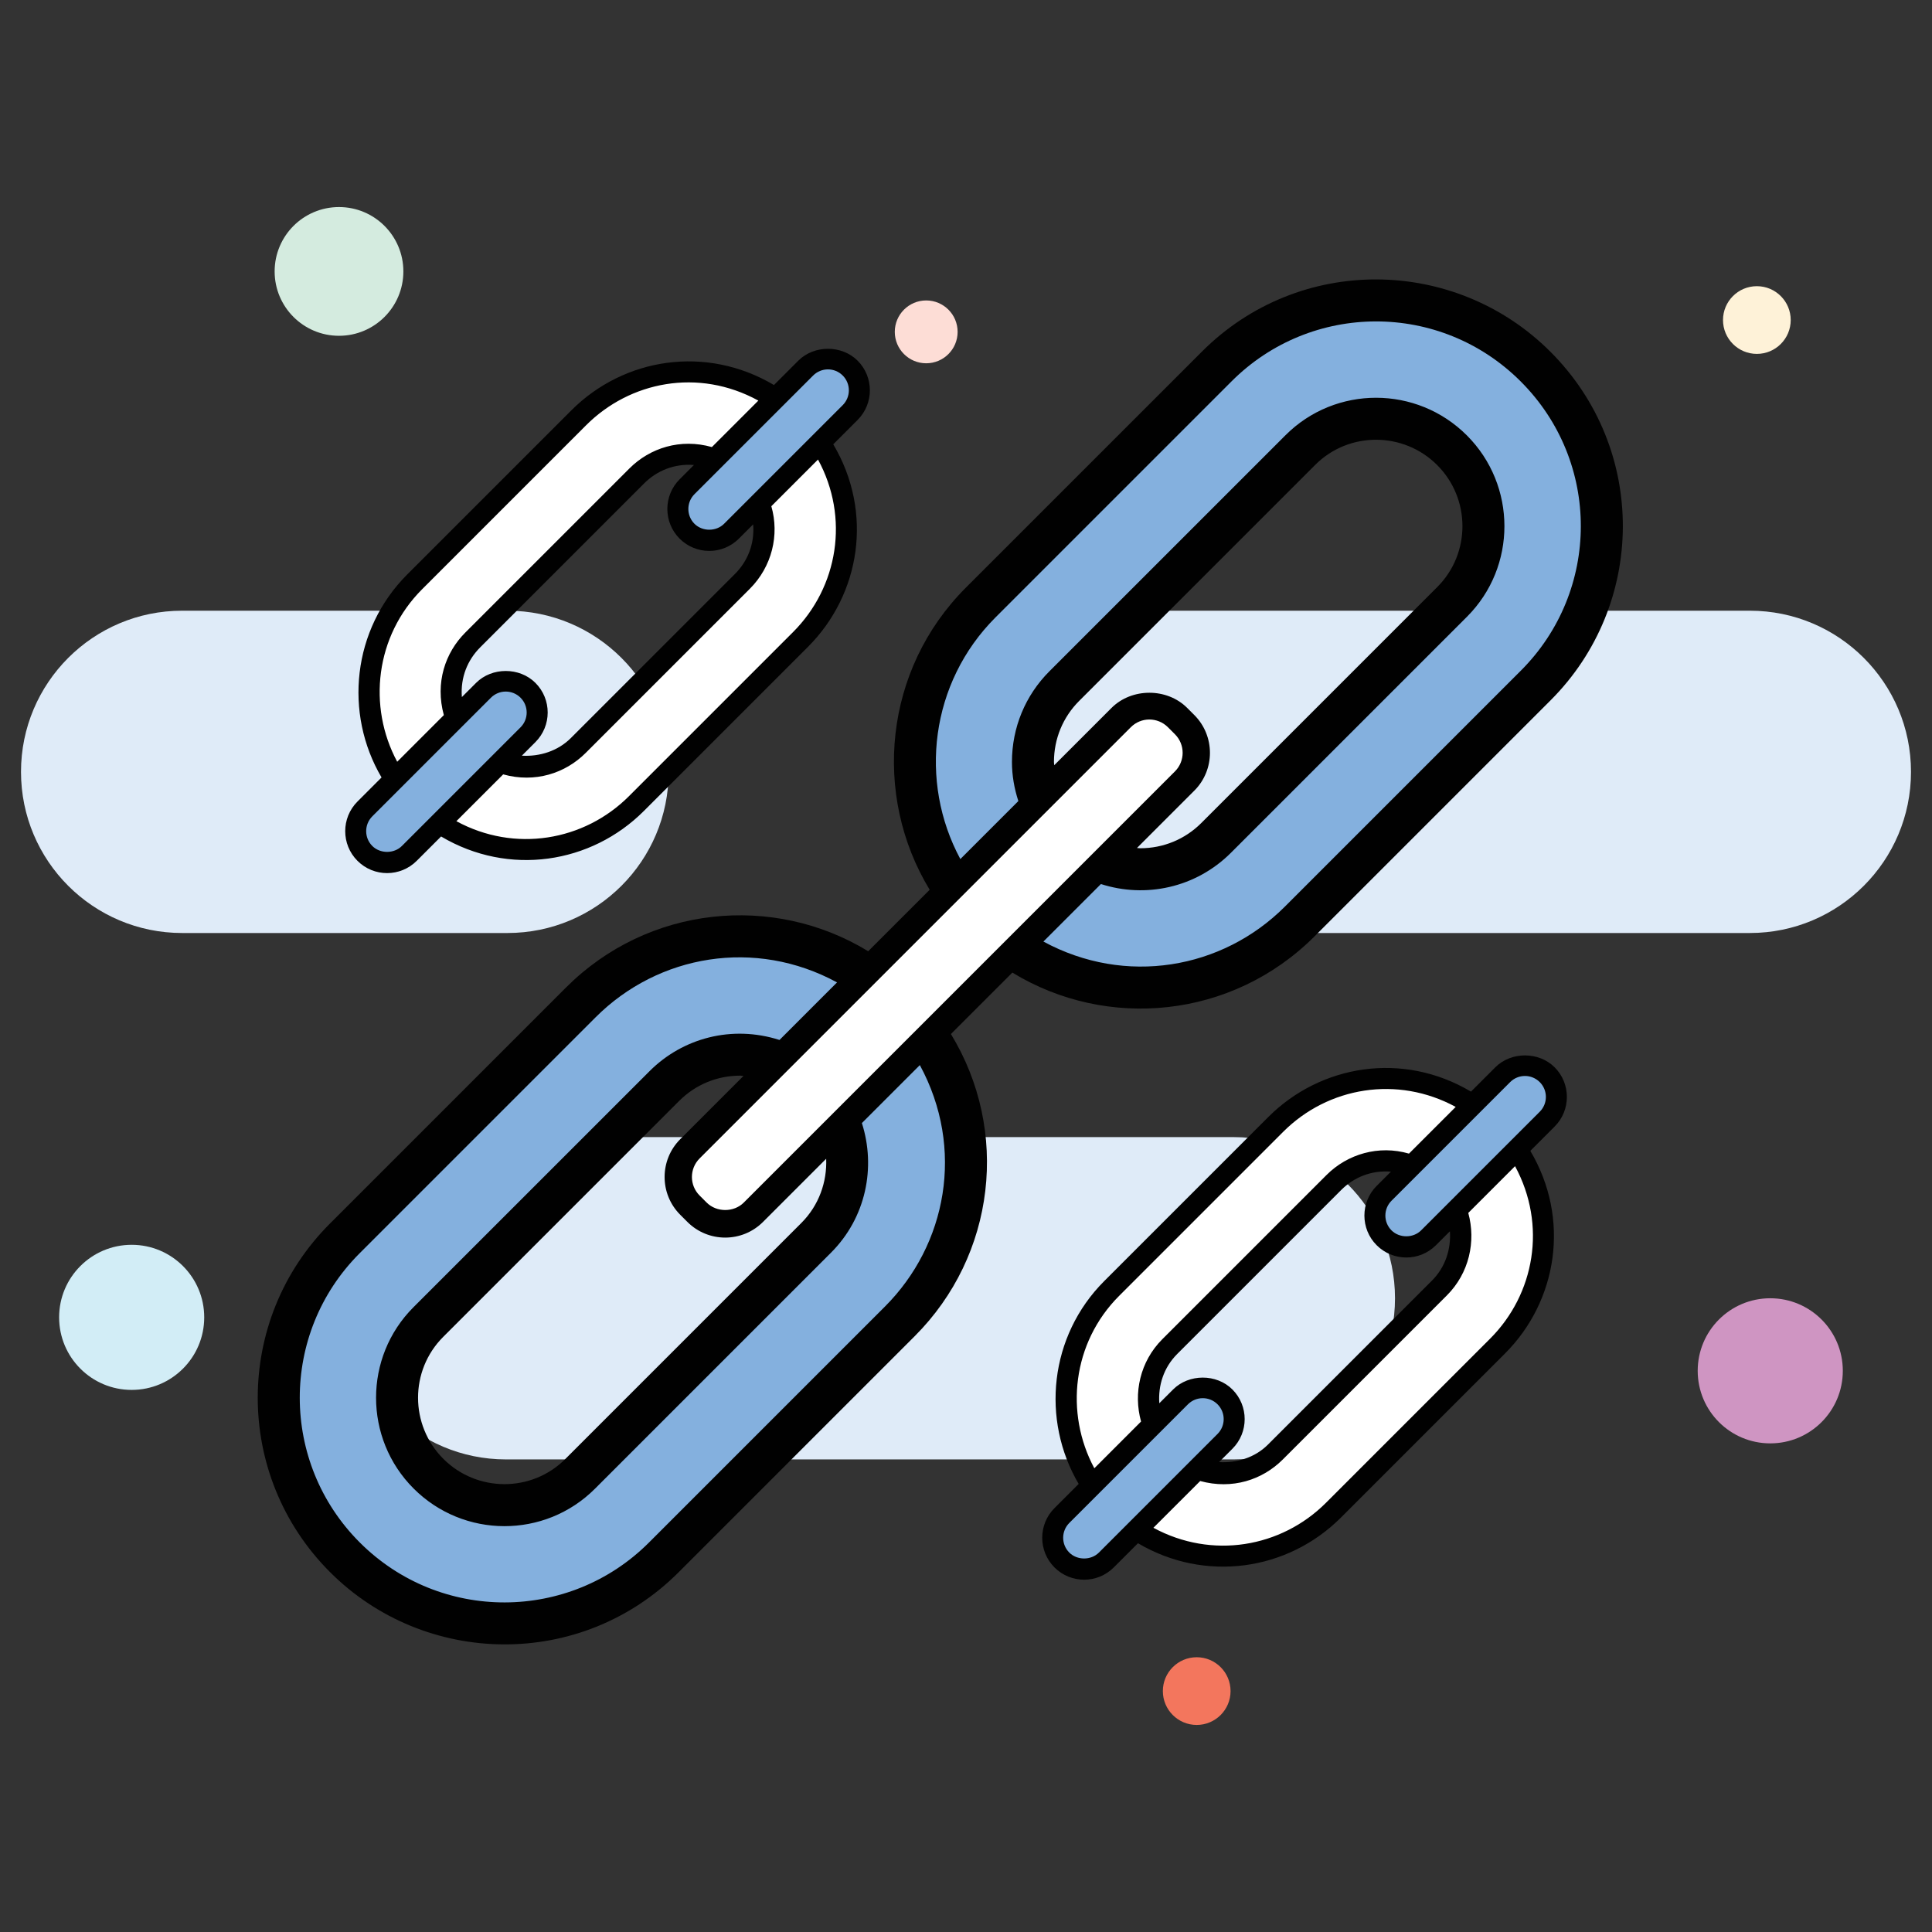 <svg xmlns="http://www.w3.org/2000/svg" enable-background="new 0 0 92 92" viewBox="0 0 92 92" id="link"><rect x="0" y="0" width="92" height="92" fill="#333333" stroke="none"/><circle cx="83.66" cy="15.24" r="1.612" fill="#FEF2D8"></circle><path fill="#DFEBF8" d="M83.326 29.081H53.276c-4.239 0-7.674 3.436-7.674 7.674 0 4.238 3.436 7.674 7.674 7.674h30.05c4.239 0 7.674-3.436 7.674-7.674C91 32.517 87.564 29.081 83.326 29.081zM58.753 54.148H24.095c-4.238 0-7.674 3.436-7.674 7.674v0c0 4.238 3.436 7.674 7.674 7.674h34.659c4.239 0 7.675-3.436 7.675-7.674v-0C66.428 57.583 62.992 54.148 58.753 54.148zM31.841 36.755c0-4.238-3.436-7.674-7.674-7.674H8.674C4.436 29.081 1 32.517 1 36.755c0 4.238 3.436 7.674 7.674 7.674H24.166C28.405 44.429 31.841 40.994 31.841 36.755z"></path><circle cx="44.105" cy="15.803" r="1.496" fill="#FDDDD6"></circle><circle cx="16.143" cy="12.925" r="3.065" fill="#D4EBDF"></circle><circle cx="56.986" cy="80.528" r="1.612" fill="#F3765D"></circle><circle cx="6.27" cy="62.731" r="3.455" fill="#D2EDF6"></circle><circle cx="84.298" cy="65.277" r="3.455" fill="#CF95C2"></circle><path fill="#84B0DE" d="M76.276 25.052c0-2.755-1.059-5.501-3.153-7.595-4.196-4.196-10.986-4.204-15.182-.008L46.701 28.691c-4.196 4.196-4.196 10.994 0 15.19s10.994 4.196 15.19 0l11.241-11.241C75.226 30.546 76.277 27.791 76.276 25.052zM57.91 39.9c-1.99 1.99-5.238 1.99-7.229-0s-1.99-5.238-0-7.229l11.241-11.241c1.99-1.99 5.231-1.982 7.221.008 1.99 1.99 1.998 5.231.008 7.221L57.91 39.9zM42.847 47.734c-4.196-4.196-10.994-4.196-15.19-0L16.416 58.975c-4.188 4.188-4.188 10.987.008 15.182s10.995 4.196 15.182.008l11.241-11.241c2.094-2.094 3.145-4.848 3.153-7.595C45.992 52.582 44.941 49.828 42.847 47.734zM38.867 58.943L27.626 70.184c-1.99 1.99-5.231 1.982-7.221-.008-1.99-1.99-1.998-5.231-.008-7.221l11.241-11.241c1.99-1.99 5.239-1.99 7.229 0C40.857 53.705 40.857 56.953 38.867 58.943z"></path><path fill="#FFF" d="M33.192,57.727l-0.338-0.338c-0.741-0.741-0.741-1.943,0-2.684l20.536-20.536
				c0.741-0.741,1.943-0.741,2.684,0l0.338,0.338c0.741,0.741,0.741,1.943,0,2.684L35.876,57.727
				C35.135,58.468,33.933,58.468,33.192,57.727z"></path><g><path fill="#FFF" d="M40.305,25.178c0-1.915-0.736-3.824-2.191-5.279
				c-2.916-2.916-7.637-2.922-10.553-0.006l-7.814,7.814c-2.916,2.916-2.916,7.643,0,10.559
				s7.643,2.916,10.559,0l7.814-7.814C39.574,28.997,40.305,27.082,40.305,25.178z M27.538,35.5
				c-1.384,1.384-3.641,1.383-5.025-0c-1.384-1.384-1.384-3.641-0-5.025l7.814-7.814
				c1.384-1.384,3.636-1.378,5.019,0.006c1.384,1.384,1.389,3.636,0.006,5.019L27.538,35.5z"></path><path fill="#84B0DE" d="M32.717 25.295L32.717 25.295c-.584-.584-.584-1.532 0-2.117l5.65-5.65c.584-.584 1.532-.584 2.117 0l0 0c.584.584.584 1.532 0 2.117l-5.65 5.65C34.249 25.879 33.302 25.879 32.717 25.295zM17.375 40.637L17.375 40.637c-.584-.584-.584-1.532 0-2.117l5.65-5.65c.584-.584 1.532-.584 2.117 0l0 0c.584.584.584 1.532 0 2.117l-5.65 5.65C18.907 41.222 17.959 41.222 17.375 40.637z"></path></g><g><path fill="#FFF" d="M73.496,58.826c0-1.915-0.736-3.824-2.191-5.279
				c-2.916-2.916-7.637-2.922-10.553-0.006l-7.814,7.814c-2.916,2.916-2.916,7.643,0,10.559
				c2.916,2.916,7.643,2.916,10.559,0l7.814-7.814C72.766,62.645,73.496,60.73,73.496,58.826z
				 M60.729,69.147c-1.384,1.384-3.641,1.383-5.025-0c-1.384-1.384-1.384-3.641-0-5.025
				l7.814-7.814c1.384-1.384,3.636-1.378,5.019,0.006c1.384,1.384,1.389,3.636,0.006,5.019
				L60.729,69.147z"></path><path fill="#84B0DE" d="M65.909 58.943L65.909 58.943c-.584-.584-.584-1.532 0-2.117l5.65-5.65c.584-.584 1.532-.584 2.117 0l0 0c.584.584.584 1.532 0 2.117l-5.65 5.65C67.441 59.527 66.493 59.527 65.909 58.943zM50.566 74.285L50.566 74.285c-.584-.584-.584-1.532 0-2.117l5.65-5.65c.584-.584 1.532-.584 2.117 0h0c.584.584.584 1.532 0 2.117l-5.65 5.65C52.099 74.87 51.151 74.87 50.566 74.285z"></path><path fill="#010101" d="M48.208 46.314c4.503 2.75 10.461 2.202 14.39-1.726l11.241-11.241c4.547-4.546 4.627-11.961-.008-16.596-4.533-4.534-11.956-4.649-16.596-.008L45.993 27.984c-3.898 3.898-4.464 9.871-1.723 14.386l-2.927 2.927c-4.516-2.757-10.48-2.184-14.393 1.73L15.709 58.268c-4.582 4.581-4.582 12.006.008 16.596 4.518 4.518 11.951 4.653 16.596.008l11.241-11.241c3.866-3.865 4.53-9.797 1.728-14.391L48.208 46.314zM32.394 57.848l.338.338c.996.996 2.607.996 3.603 0l3.007-3.007c.044 1.102-.343 2.217-1.182 3.057L26.919 69.477c-1.604 1.603-4.209 1.59-5.807-.008-1.603-1.603-1.607-4.208-.008-5.807l11.241-11.241c.774-.773 1.806-1.2 2.907-1.2.052 0 .1.013.152.015l-3.01 3.01C31.403 55.237 31.395 56.849 32.394 57.848zM35.416 57.267c-.471.471-1.293.47-1.764 0l-.338-.338c-.488-.488-.487-1.277 0-1.765l20.536-20.536c.487-.488 1.276-.487 1.764 0l.338.338c.486.487.486 1.278 0 1.765L35.416 57.267zM50.188 36.285c0-1.101.426-2.133 1.2-2.907l11.241-11.241c1.607-1.606 4.212-1.587 5.807.008 1.603 1.603 1.606 4.208.008 5.807L57.203 39.193c-.774.773-1.806 1.2-2.907 1.2-.052 0-.102-.011-.154-.013l2.729-2.729c.994-.993.994-2.609 0-3.603l-.338-.338c-.962-.963-2.641-.962-3.603 0l-2.728 2.728C50.2 36.387 50.188 36.337 50.188 36.285zM47.407 29.398l11.241-11.241c3.786-3.786 9.94-3.82 13.768.008 3.834 3.834 3.794 9.982.008 13.768L61.183 43.174c-2.986 2.986-7.595 3.778-11.497 1.662l2.739-2.739c2.116.683 4.516.186 6.192-1.489l11.241-11.241c2.378-2.379 2.375-6.252-.008-8.635-2.383-2.383-6.252-2.391-8.635-.008L49.974 31.964c-1.151 1.151-1.786 2.686-1.786 4.321 0 .644.112 1.267.305 1.861l-2.762 2.762C43.742 37.219 44.295 32.51 47.407 29.398zM42.14 62.217L30.899 73.458c-3.773 3.773-9.936 3.823-13.768-.008-3.8-3.801-3.815-9.96-.008-13.768L28.364 48.441c2.991-2.991 7.602-3.776 11.495-1.66l-2.74 2.741c-2.272-.725-4.612-.091-6.188 1.486L19.689 62.248c-2.378 2.379-2.375 6.253.008 8.635 2.383 2.383 6.252 2.391 8.635.008l11.241-11.241c1.669-1.67 2.143-4.064 1.469-6.171l2.76-2.76C45.959 54.695 45.078 59.279 42.14 62.217zM19.845 40.991l1.159-1.159c3.229 1.915 7.147 1.295 9.654-1.212l7.814-7.814c2.506-2.505 3.126-6.413 1.207-9.649l1.159-1.159c.779-.778.779-2.045 0-2.824-.754-.753-2.069-.753-2.823 0l-1.16 1.16c-3.223-1.912-7.134-1.308-9.648 1.206l-7.814 7.814c-2.618 2.618-3.02 6.614-1.224 9.667l-1.146 1.147c-.779.778-.779 2.045 0 2.824C17.804 41.773 19.066 41.77 19.845 40.991zM37.765 30.099l-7.814 7.814c-2.14 2.14-5.444 2.7-8.219 1.191l2.229-2.229c1.512.421 2.956-.048 3.93-1.022l7.814-7.814c1.056-1.056 1.419-2.566 1.025-3.933l2.223-2.223C40.456 24.645 39.914 27.949 37.765 30.099zM25.495 32.517c-.754-.754-2.069-.754-2.824 0l-.677.677c-.073-.938.271-1.765.871-2.366l7.814-7.814c.6-.6 1.434-.944 2.366-.872l-.683.683c-.778.779-.778 2.045 0 2.824.778.778 2.04.783 2.824 0l.679-.679c.076.937-.271 1.766-.869 2.363l-7.814 7.814c-.618.618-1.484.888-2.332.838l.643-.643C26.276 34.561 26.276 33.297 25.495 32.517zM38.721 17.882c.39-.389 1.019-.39 1.409 0 .389.389.389 1.021 0 1.41l-5.65 5.65c-.376.376-1.033.376-1.41 0-.388-.389-.388-1.021 0-1.41L38.721 17.882zM20.099 28.061l7.814-7.814c2.077-2.077 5.334-2.741 8.199-1.171l-2.213 2.213c-1.501-.425-2.95.042-3.926 1.017l-7.814 7.814c-.961.961-1.445 2.39-1.024 3.933l-2.221 2.221C17.498 33.638 17.876 30.284 20.099 28.061zM17.728 38.874l5.65-5.65c.39-.389 1.019-.39 1.41 0 .387.388.392 1.017 0 1.41l-5.65 5.65c-.376.376-1.033.376-1.41 0C17.34 39.895 17.34 39.263 17.728 38.874zM71.206 50.823l-1.159 1.159c-3.262-1.937-7.169-1.274-9.649 1.206l-7.814 7.814c-2.617 2.617-3.014 6.61-1.219 9.661l-1.152 1.152c-.778.778-.778 2.045 0 2.824.778.778 2.041.783 2.824 0l1.152-1.152c3.183 1.879 7.117 1.325 9.662-1.219l7.814-7.814c2.504-2.503 3.126-6.414 1.208-9.651l1.157-1.157c.778-.778.778-2.045 0-2.823C73.275 50.069 71.96 50.069 71.206 50.823zM53.291 61.709l7.814-7.814c2.139-2.139 5.437-2.695 8.214-1.185l-2.225 2.224c-1.442-.419-2.927.018-3.929 1.021l-7.814 7.814c-1.064 1.064-1.39 2.569-1.015 3.923l-2.225 2.226C50.694 67.281 51.068 63.931 53.291 61.709zM65.555 59.296c.778.778 2.041.783 2.824 0l.664-.664c.057.845-.21 1.705-.854 2.348l-7.814 7.814c-.616.616-1.478.878-2.325.831l.636-.636c.779-.778.779-2.045 0-2.824-.754-.754-2.07-.753-2.824 0l-.657.657c-.06-.843.207-1.701.852-2.346l7.814-7.814c.599-.598 1.433-.946 2.363-.869l-.68.68C64.777 57.251 64.777 58.518 65.555 59.296zM52.329 73.932c-.377.376-1.033.375-1.41 0-.389-.389-.389-1.021 0-1.41l5.65-5.65c.39-.389 1.019-.39 1.41 0 .389.389.389 1.021 0 1.41L52.329 73.932zM70.957 63.747l-7.814 7.814c-2.14 2.14-5.437 2.698-8.219 1.191l2.228-2.227c1.526.418 2.962-.054 3.932-1.024l7.814-7.814c1.063-1.062 1.392-2.571 1.02-3.928l2.227-2.227C73.666 58.337 73.079 61.625 70.957 63.747zM73.322 52.939l-5.65 5.65c-.377.376-1.033.376-1.41 0-.389-.389-.389-1.021 0-1.41l5.65-5.65c.39-.389 1.018-.39 1.409 0C73.711 51.918 73.711 52.55 73.322 52.939z"></path></g></svg>